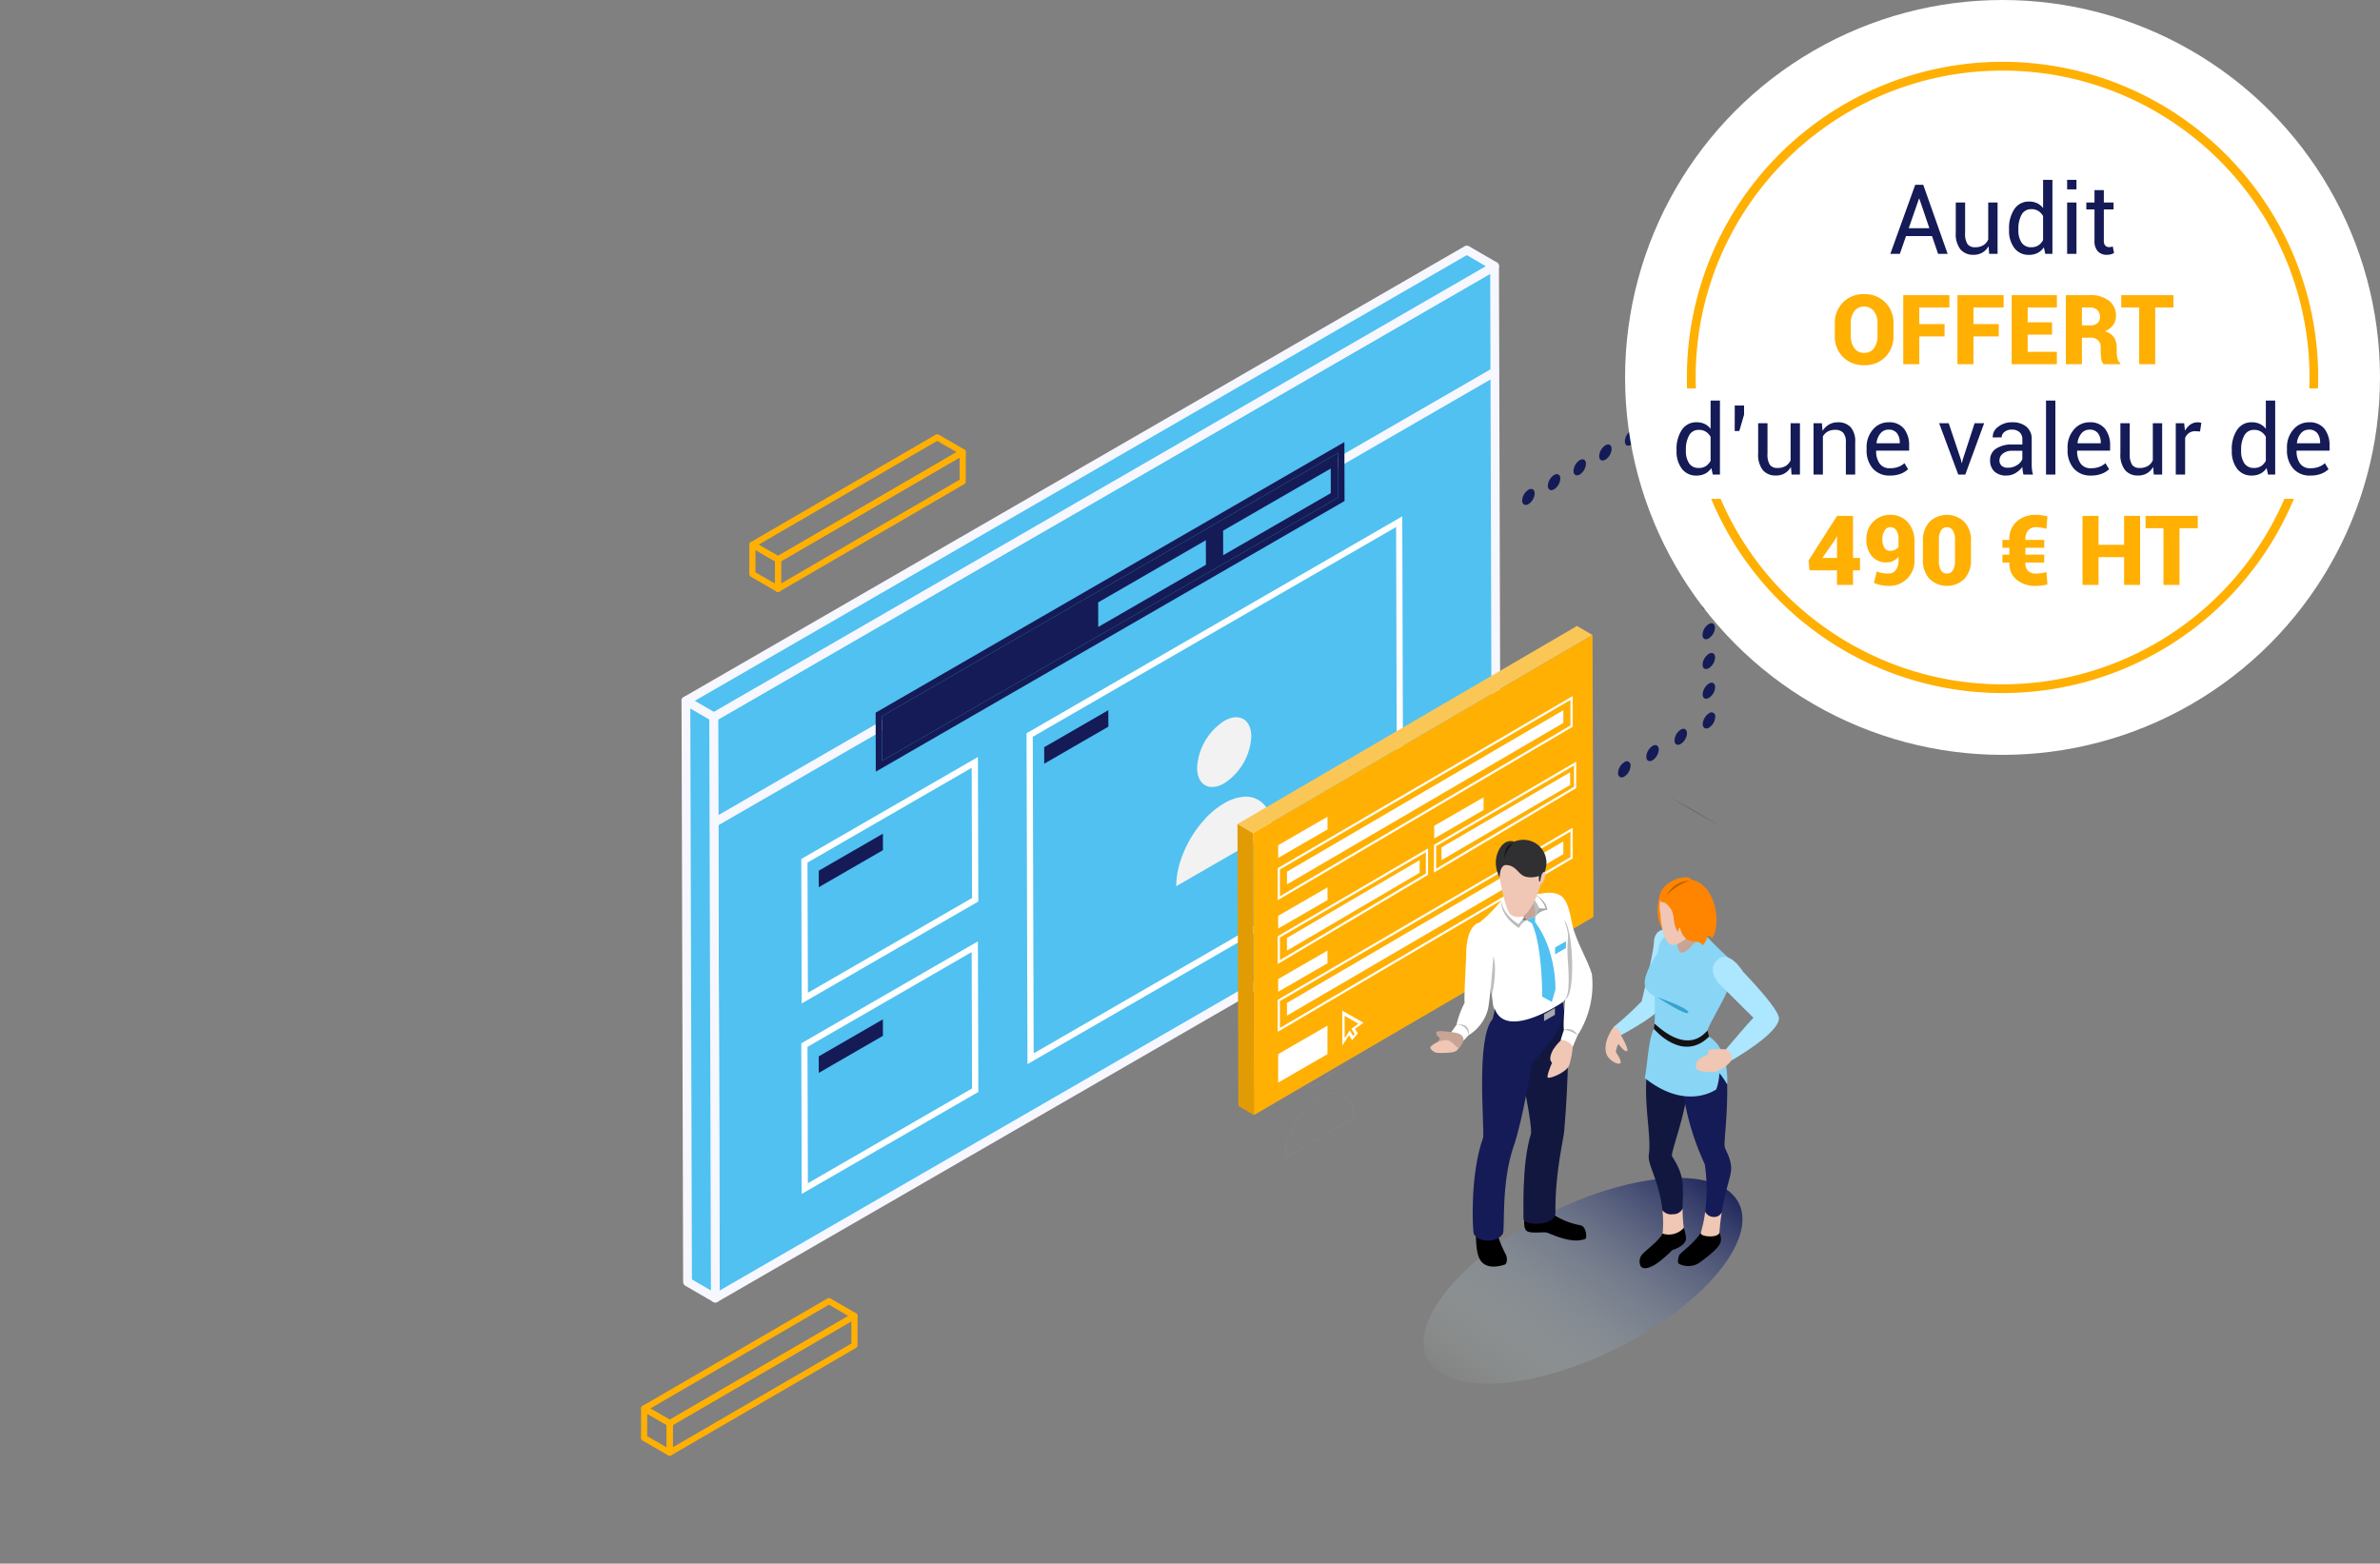 <svg xmlns="http://www.w3.org/2000/svg" xmlns:xlink="http://www.w3.org/1999/xlink" width="539.1" height="354.213" viewBox="0 0 539.1 354.213">
  <rect x="0" y="0" width="539.1" height="354.213" fill="#808080" stroke="none"/>
  <defs>
    <linearGradient id="linear-gradient" x1="0.034" y1="0.905" x2="0.959" y2="0.068" gradientUnits="objectBoundingBox">
      <stop offset="0" stop-color="#ddf2e7" stop-opacity="0"/>
      <stop offset="1" stop-color="#141b56"/>
    </linearGradient>
    <clipPath id="clip-path">
      <rect id="Rectangle_1117" data-name="Rectangle 1117" width="388.517" height="306.899" transform="translate(-74.082 -8.339)" fill="none"/>
    </clipPath>
    <clipPath id="clip-path-2">
      <rect id="Rectangle_1118" data-name="Rectangle 1118" width="388.517" height="273.899" fill="none"/>
    </clipPath>
    <clipPath id="clip-path-3">
      <rect id="Rectangle_1482" data-name="Rectangle 1482" width="6.773" height="10.743" fill="#fff"/>
    </clipPath>
    <clipPath id="clip-path-4">
      <rect id="Rectangle_1481" data-name="Rectangle 1481" width="4.827" height="10.743" fill="#fff"/>
    </clipPath>
    <clipPath id="clip-path-5">
      <rect id="Rectangle_1568" data-name="Rectangle 1568" width="78.957" height="97.07" fill="none"/>
    </clipPath>
    <clipPath id="clip-path-6">
      <rect id="Rectangle_1567" data-name="Rectangle 1567" width="78.957" height="97.07" transform="translate(0 0)" fill="none"/>
    </clipPath>
    <clipPath id="clip-path-7">
      <rect id="Rectangle_1566" data-name="Rectangle 1566" width="5.786" height="6.806" transform="translate(16.031 13.181)" fill="none"/>
    </clipPath>
  </defs>
  <g id="Groupe_3585" data-name="Groupe 3585" transform="translate(-673.9 -1395)">
    <g id="Groupe_3570" data-name="Groupe 3570" transform="translate(-2695.843 2.228)">
      <g id="Groupe_3485" data-name="Groupe 3485" transform="translate(-854 -195.003)">
        <path id="Tracé_5158" data-name="Tracé 5158" d="M163.035,175.31c4.209,8.456,23.419,7.442,42.911-2.26s31.888-24.42,27.674-32.873-23.419-7.442-42.911,2.26-31.888,24.418-27.674,32.873" transform="translate(4383.996 1720.171)" fill="url(#linear-gradient)"/>
        <g id="Groupe_3473" data-name="Groupe 3473" transform="translate(4297.825 1643.427)">
          <path id="Tracé_3024" data-name="Tracé 3024" d="M62.444,105.438l.373,131.631L239.7,134.946,239.323,3.315Z" transform="translate(25.132 1.334)" fill="#50c1f1"/>
          <g id="Groupe_2713" data-name="Groupe 2713">
            <g id="Groupe_2712" data-name="Groupe 2712" clip-path="url(#clip-path)">
              <path id="Tracé_3025" data-name="Tracé 3025" d="M63.1,238.352a1,1,0,0,1-.993-.992l-.373-131.631a.993.993,0,0,1,.5-.864L239.115,2.738a.995.995,0,0,1,1.491.858l.373,131.632a.993.993,0,0,1-.5.864L63.6,238.212a1.006,1.006,0,0,1-.5.14M63.725,106.3l.366,129.341,174.9-100.977L238.623,5.323Z" transform="translate(24.846 1.048)" fill="#f7f7ff"/>
              <path id="Tracé_3026" data-name="Tracé 3026" d="M64.25,106.488l-6.291-3.656L234.843.709l6.29,3.656Z" transform="translate(23.326 0.285)" fill="#50c1f1"/>
              <path id="Tracé_3027" data-name="Tracé 3027" d="M64.535,107.768a.988.988,0,0,1-.5-.14l-6.291-3.656a.993.993,0,0,1,0-1.721L234.634.133a1,1,0,0,1,1,0l6.287,3.653a.992.992,0,0,1,.363,1.356.981.981,0,0,1-.363.363L65.033,107.635a1.006,1.006,0,0,1-.5.14m-4.307-4.648,4.308,2.5L239.434,4.655l-4.31-2.512Z" transform="translate(23.04 0)" fill="#f7f7ff"/>
              <path id="Tracé_3028" data-name="Tracé 3028" d="M64.623,208.814l-6.291-3.656L57.958,73.525l6.291,3.656Z" transform="translate(23.326 29.591)" fill="#50c1f1"/>
              <path id="Tracé_3029" data-name="Tracé 3029" d="M64.907,210.094a1,1,0,0,1-.5-.14l-6.29-3.646a.991.991,0,0,1-.5-.857L57.25,73.814a.993.993,0,0,1,1.492-.863l6.291,3.656a.991.991,0,0,1,.5.857L65.9,209.1a.993.993,0,0,1-.989,1h-.006m-5.3-5.223,4.3,2.5L63.54,78.04l-4.3-2.5Z" transform="translate(23.041 29.306)" fill="#f7f7ff"/>
              <path id="Tracé_3030" data-name="Tracé 3030" d="M112.975,92.858,198.083,43.72l.215,74.946L113.187,167.81Zm83.912,25-.2-71.715-82.3,47.515.2,71.715,82.3-47.515" transform="translate(45.468 17.596)" fill="#fff"/>
              <path id="Tracé_3031" data-name="Tracé 3031" d="M76.594,105.693l40.008-23.1.093,32.729-40.008,23.1Zm38.681,8.835-.084-29.488L78,106.507,78.089,136l37.186-21.47" transform="translate(30.826 33.241)" fill="#fff"/>
              <path id="Tracé_3032" data-name="Tracé 3032" d="M76.593,135.468l40.008-23.1.1,34.118-40.008,23.1Zm38.685,10.223-.087-30.888L78,136.273l.088,30.888,37.186-21.47" transform="translate(30.826 45.225)" fill="#fff"/>
              <rect id="Rectangle_1116" data-name="Rectangle 1116" width="204.446" height="1.989" transform="translate(87.06 129.909) rotate(-30.001)" fill="#f7f7ff"/>
              <path id="Tracé_3033" data-name="Tracé 3033" d="M88.6,93.025l106.179-61.3.039,13.356-106.175,61.3ZM193.407,44.274l-.028-10.115L90.018,93.834l.029,10.115,103.36-59.675" transform="translate(35.658 12.767)" fill="#141b56"/>
              <path id="Tracé_3034" data-name="Tracé 3034" d="M192.972,33.461,193,43.574,89.639,103.249l-.028-10.113Z" transform="translate(36.065 13.467)" fill="#141b56"/>
              <path id="Tracé_3035" data-name="Tracé 3035" d="M169.1,36l.015,5.566L144.735,55.635l-.015-5.566Z" transform="translate(58.244 14.489)" fill="#50c1f1"/>
              <path id="Tracé_3036" data-name="Tracé 3036" d="M148.935,47.577l.015,5.566L124.559,67.226l-.015-5.566Z" transform="translate(50.124 19.148)" fill="#50c1f1"/>
              <path id="Tracé_3055" data-name="Tracé 3055" d="M164.554,148.261a1.4,1.4,0,0,1-.081.121.588.588,0,0,0,.081-.121" transform="translate(66.194 59.669)" fill="#fff"/>
              <path id="Tracé_3068" data-name="Tracé 3068" d="M24.273,104.365a.7.7,0,0,1-.348-.093l-5.795-3.346a.7.7,0,0,1-.348-.6l.02-6.66a.694.694,0,0,1,1.043-.6l5.794,3.346a.7.7,0,0,1,.349.6l-.02,6.659a.694.694,0,0,1-.7.694m-5.1-4.443,4.407,2.544.013-5.056-4.405-2.543Z" transform="translate(77.863 -25.927)" fill="#ffb003"/>
              <path id="Tracé_6611" data-name="Tracé 6611" d="M24.273,104.365a.7.7,0,0,1-.348-.093l-5.795-3.346a.7.7,0,0,1-.348-.6l.02-6.66a.694.694,0,0,1,1.043-.6l5.794,3.346a.7.7,0,0,1,.349.6l-.02,6.659a.694.694,0,0,1-.7.694m-5.1-4.443,4.407,2.544.013-5.056-4.405-2.543Z" transform="translate(53.34 169.752)" fill="#ffb003"/>
              <path id="Tracé_3069" data-name="Tracé 3069" d="M22.61,110.381a.676.676,0,0,1-.346-.093.692.692,0,0,1-.349-.6l.018-6.66a.693.693,0,0,1,.346-.6L64.12,78.11a.694.694,0,0,1,1.045.6l-.02,6.659a.692.692,0,0,1-.345.6L22.96,110.287a.692.692,0,0,1-.351.094m.714-6.953-.014,5.047L63.756,84.97l.013-5.047Z" transform="translate(79.526 -31.945)" fill="#ffb003"/>
              <path id="Tracé_6612" data-name="Tracé 6612" d="M22.61,110.381a.676.676,0,0,1-.346-.093.692.692,0,0,1-.349-.6l.018-6.66a.693.693,0,0,1,.346-.6L64.12,78.11a.694.694,0,0,1,1.045.6l-.02,6.659a.692.692,0,0,1-.345.6L22.96,110.287a.692.692,0,0,1-.351.094m.714-6.953-.014,5.047L63.756,84.97l.013-5.047Z" transform="translate(55.003 163.734)" fill="#ffb003"/>
              <path id="Tracé_3070" data-name="Tracé 3070" d="M24.286,104.682a.7.7,0,0,1-.348-.093l-5.795-3.346a.695.695,0,0,1,0-1.2L59.982,75.724a.7.7,0,0,1,.7,0l5.795,3.346a.7.7,0,0,1,0,1.2L24.635,104.588a.691.691,0,0,1-.349.094m-4.407-4.043,4.405,2.544L64.738,79.673l-4.405-2.544Z" transform="translate(77.868 -32.905)" fill="#ffb003"/>
              <path id="Tracé_6610" data-name="Tracé 6610" d="M24.286,104.682a.7.7,0,0,1-.348-.093l-5.795-3.346a.695.695,0,0,1,0-1.2L59.982,75.724a.7.7,0,0,1,.7,0l5.795,3.346a.7.7,0,0,1,0,1.2L24.635,104.588a.691.691,0,0,1-.349.094m-4.407-4.043,4.405,2.544L64.738,79.673l-4.405-2.544Z" transform="translate(53.345 162.775)" fill="#ffb003"/>
              <path id="Tracé_3071" data-name="Tracé 3071" d="M247.253,21.9a1.006,1.006,0,0,1,1-.1.992.992,0,0,1,.424.91,2.839,2.839,0,0,1-.418,1.384,2.875,2.875,0,0,1-.992,1.048,1.016,1.016,0,0,1-1,.1.976.976,0,0,1-.415-.9,2.84,2.84,0,0,1,.408-1.39,2.915,2.915,0,0,1,.993-1.048" transform="translate(24.864 33.399)" fill="#141b56"/>
              <path id="Tracé_3072" data-name="Tracé 3072" d="M272.13,7.542c.778-.45,1.408-.081,1.411.815a3.08,3.08,0,0,1-1.4,2.426c-.78.45-1.418.1-1.419-.8a3.117,3.117,0,0,1,1.409-2.443" transform="translate(34.873 27.619)" fill="#141b56"/>
              <path id="Tracé_3073" data-name="Tracé 3073" d="M267.978,9.938c.778-.45,1.416-.086,1.419.809a3.1,3.1,0,0,1-1.409,2.432c-.78.45-1.408.091-1.411-.8a3.1,3.1,0,0,1,1.4-2.437" transform="translate(33.205 28.583)" fill="#141b56"/>
              <path id="Tracé_3074" data-name="Tracé 3074" d="M263.834,12.33c.778-.45,1.416-.086,1.419.809a3.1,3.1,0,0,1-1.409,2.432c-.78.45-1.408.091-1.411-.8a3.1,3.1,0,0,1,1.4-2.437" transform="translate(31.537 29.546)" fill="#141b56"/>
              <path id="Tracé_3075" data-name="Tracé 3075" d="M259.693,14.722c.78-.45,1.408-.081,1.411.815a3.083,3.083,0,0,1-1.4,2.426c-.78.45-1.418.1-1.419-.8a3.117,3.117,0,0,1,1.409-2.443" transform="translate(29.867 30.509)" fill="#141b56"/>
              <path id="Tracé_3076" data-name="Tracé 3076" d="M255.549,17.115c.778-.45,1.408-.081,1.411.815a3.08,3.08,0,0,1-1.4,2.426c-.78.45-1.418.1-1.419-.8a3.117,3.117,0,0,1,1.409-2.443" transform="translate(28.199 31.472)" fill="#141b56"/>
              <path id="Tracé_3077" data-name="Tracé 3077" d="M251.4,19.511c.778-.45,1.417-.086,1.419.809a3.1,3.1,0,0,1-1.409,2.432c-.78.45-1.408.091-1.411-.8a3.1,3.1,0,0,1,1.4-2.437" transform="translate(26.532 32.436)" fill="#141b56"/>
              <path id="Tracé_3078" data-name="Tracé 3078" d="M276.274,5.149a1.019,1.019,0,0,1,1-.1,1.024,1.024,0,0,1,.415.916,2.881,2.881,0,0,1-.41,1.379,2.912,2.912,0,0,1-.992,1.048,1.033,1.033,0,0,1-1.006.105,1,1,0,0,1-.414-.9,2.924,2.924,0,0,1,.408-1.391,2.959,2.959,0,0,1,1-1.052" transform="translate(36.54 26.657)" fill="#141b56"/>
              <path id="Tracé_3079" data-name="Tracé 3079" d="M276.3,14.76c.778-.45,1.408-.081,1.411.815a3.083,3.083,0,0,1-1.4,2.426c-.78.45-1.418.1-1.419-.8A3.113,3.113,0,0,1,276.3,14.76" transform="translate(36.551 30.524)" fill="#141b56"/>
              <path id="Tracé_3080" data-name="Tracé 3080" d="M276.314,19.566c.778-.45,1.408-.081,1.411.815a3.08,3.08,0,0,1-1.4,2.426c-.78.45-1.418.1-1.419-.8a3.117,3.117,0,0,1,1.409-2.443" transform="translate(36.556 32.459)" fill="#141b56"/>
              <path id="Tracé_3081" data-name="Tracé 3081" d="M276.328,24.371c.778-.45,1.408-.081,1.411.815a3.08,3.08,0,0,1-1.4,2.426c-.78.45-1.418.1-1.419-.8a3.116,3.116,0,0,1,1.409-2.443" transform="translate(36.562 34.392)" fill="#141b56"/>
              <path id="Tracé_3082" data-name="Tracé 3082" d="M276.342,29.176c.778-.45,1.408-.081,1.411.815a3.08,3.08,0,0,1-1.4,2.426c-.78.45-1.418.1-1.419-.8a3.117,3.117,0,0,1,1.409-2.443" transform="translate(36.568 36.326)" fill="#141b56"/>
              <path id="Tracé_3083" data-name="Tracé 3083" d="M276.355,33.982c.778-.45,1.408-.081,1.411.813a3.08,3.08,0,0,1-1.4,2.428c-.78.45-1.418.1-1.419-.8a3.116,3.116,0,0,1,1.409-2.442" transform="translate(36.573 38.26)" fill="#141b56"/>
              <path id="Tracé_3084" data-name="Tracé 3084" d="M276.369,38.787c.778-.45,1.408-.081,1.411.813a3.08,3.08,0,0,1-1.4,2.428c-.78.45-1.418.1-1.419-.8a3.116,3.116,0,0,1,1.409-2.442" transform="translate(36.579 40.194)" fill="#141b56"/>
              <path id="Tracé_3085" data-name="Tracé 3085" d="M276.382,43.592c.778-.45,1.408-.081,1.411.813a3.078,3.078,0,0,1-1.4,2.428c-.78.45-1.418.1-1.419-.8a3.121,3.121,0,0,1,1.409-2.443" transform="translate(36.584 42.128)" fill="#141b56"/>
              <path id="Tracé_3086" data-name="Tracé 3086" d="M276.4,48.4c.778-.45,1.408-.081,1.411.813a3.08,3.08,0,0,1-1.4,2.428c-.78.45-1.418.1-1.419-.8A3.116,3.116,0,0,1,276.4,48.4" transform="translate(36.589 44.062)" fill="#141b56"/>
              <path id="Tracé_3087" data-name="Tracé 3087" d="M276.41,53.2c.778-.45,1.408-.081,1.411.813a3.08,3.08,0,0,1-1.4,2.428c-.78.45-1.418.1-1.419-.8A3.116,3.116,0,0,1,276.41,53.2" transform="translate(36.595 45.996)" fill="#141b56"/>
              <path id="Tracé_3088" data-name="Tracé 3088" d="M276.3,13.2c-.778.45-1.417.1-1.419-.8a3.117,3.117,0,0,1,1.409-2.443c.78-.45,1.408-.081,1.411.813a3.08,3.08,0,0,1-1.4,2.428" transform="translate(36.546 28.59)" fill="#141b56"/>
              <path id="Tracé_3089" data-name="Tracé 3089" d="M276.423,58.009a.859.859,0,0,1,1.411.813,2.882,2.882,0,0,1-.41,1.38,2.912,2.912,0,0,1-.992,1.048,1.034,1.034,0,0,1-1,.105,1,1,0,0,1-.415-.9,2.919,2.919,0,0,1,.408-1.39,2.959,2.959,0,0,1,1-1.052" transform="translate(36.6 47.931)" fill="#141b56"/>
              <path id="Tracé_3090" data-name="Tracé 3090" d="M271.856,60.644c.778-.45,1.416-.087,1.419.809a3.1,3.1,0,0,1-1.409,2.432c-.78.45-1.408.091-1.411-.8a3.1,3.1,0,0,1,1.4-2.437" transform="translate(34.765 48.991)" fill="#141b56"/>
              <path id="Tracé_3091" data-name="Tracé 3091" d="M267.3,63.276c.778-.45,1.417-.087,1.419.809a3.1,3.1,0,0,1-1.409,2.432c-.78.45-1.408.091-1.411-.8a3.1,3.1,0,0,1,1.4-2.437" transform="translate(32.931 50.05)" fill="#141b56"/>
              <path id="Tracé_3092" data-name="Tracé 3092" d="M262.741,65.908a.859.859,0,0,1,1.411.813,2.882,2.882,0,0,1-.409,1.38,2.912,2.912,0,0,1-.992,1.048,1.034,1.034,0,0,1-1,.105,1,1,0,0,1-.415-.9,2.919,2.919,0,0,1,.408-1.39,2.959,2.959,0,0,1,1-1.052" transform="translate(31.094 51.11)" fill="#141b56"/>
            </g>
          </g>
          <g id="Groupe_2717" data-name="Groupe 2717">
            <g id="Groupe_2716" data-name="Groupe 2716" clip-path="url(#clip-path-2)">
              <path id="Tracé_3106" data-name="Tracé 3106" d="M226.992,110.564l-6.059-3.52.083.046,6.059,3.522-.083-.048" transform="translate(88.917 43.081)" fill="#141b56"/>
              <path id="Tracé_3111" data-name="Tracé 3111" d="M222.636,92.407l-6.059-3.52,6.13,3.492,6.059,3.522Z" transform="translate(87.164 35.773)" fill="#141b56"/>
              <path id="Tracé_3113" data-name="Tracé 3113" d="M93.944,94.98l-14.532,8.391.01,3.733,14.534-8.39Z" transform="translate(31.96 38.226)" fill="#141b56"/>
              <path id="Tracé_3114" data-name="Tracé 3114" d="M130.357,75.028l-14.532,8.391.01,3.733,14.534-8.39Z" transform="translate(46.615 30.196)" fill="#141b56"/>
              <path id="Tracé_3115" data-name="Tracé 3115" d="M79.411,133.359l14.532-8.391.011,3.736-14.534,8.39Z" transform="translate(31.96 50.295)" fill="#141b56"/>
              <path id="Tracé_3123" data-name="Tracé 3123" d="M164.73,127.9a3.114,3.114,0,0,1,1.315,2.865,9.771,9.771,0,0,1-4.44,7.687,3.148,3.148,0,0,1-3.15.32,3.1,3.1,0,0,1-1.316-2.865,9.782,9.782,0,0,1,4.436-7.685,3.157,3.157,0,0,1,3.154-.321m.014,7.234a8.942,8.942,0,0,0,1.292-4.363,3.1,3.1,0,0,0-1.313-2.86,3.142,3.142,0,0,0-3.147.318,9.762,9.762,0,0,0-4.43,7.674,3.1,3.1,0,0,0,1.313,2.86,3.149,3.149,0,0,0,3.147-.318,9.016,9.016,0,0,0,3.139-3.311" transform="translate(63.243 51.356)" fill="#f2f2f2"/>
              <path id="Tracé_3124" data-name="Tracé 3124" d="M169.848,139.321a7.475,7.475,0,0,1,.628,3.171L154.7,151.6a13.335,13.335,0,0,1,.607-3.889,18.749,18.749,0,0,1,4.185-7.247,13.517,13.517,0,0,1,3.067-2.487,7.59,7.59,0,0,1,3.076-1.062,4.232,4.232,0,0,1,2.512.494,4.177,4.177,0,0,1,1.7,1.907m-15.141,12.272,15.762-9.1a7.481,7.481,0,0,0-.627-3.164,4.021,4.021,0,0,0-4.209-2.4,7.586,7.586,0,0,0-3.073,1.059,13.552,13.552,0,0,0-3.064,2.484,18.8,18.8,0,0,0-4.182,7.242,13.447,13.447,0,0,0-.607,3.878" transform="translate(62.261 55.096)" fill="#f2f2f2"/>
            </g>
          </g>
          <path id="Tracé_6534" data-name="Tracé 6534" fill="#707070"/>
          <path id="Tracé_6608" data-name="Tracé 6608" d="M104.784,75.706c1.641-.947,3.184-1.1,4.347-.44s1.808,2.065,1.814,3.951a13.489,13.489,0,0,1-6.12,10.6c-1.637.945-3.184,1.1-4.347.44s-1.808-2.065-1.813-3.95a13.489,13.489,0,0,1,6.12-10.6" transform="translate(98.411 31.967)" fill="#f2f2f2"/>
          <path id="Tracé_6609" data-name="Tracé 6609" d="M105.132,93.039a10.469,10.469,0,0,1,4.243-1.463,5.552,5.552,0,0,1,5.814,3.313,10.321,10.321,0,0,1,.866,4.37L94.283,111.829a18.51,18.51,0,0,1,.84-5.355,25.893,25.893,0,0,1,5.775-10,18.728,18.728,0,0,1,4.233-3.432" transform="translate(98.065 33.282)" fill="#f2f2f2"/>
          <g id="Groupe_3574" data-name="Groupe 3574" transform="translate(91.259 34.42)">
            <path id="Tracé_4891" data-name="Tracé 4891" d="M109.827,94.727l76.9-44.875.209,63.871-76.9,44.875Z" transform="translate(8.657 3.93)" fill="#ffb003"/>
            <path id="Tracé_4892" data-name="Tracé 4892" d="M110.084,94.877l-3.525-2.048,76.9-44.875L186.979,50Z" transform="translate(8.399 3.78)" fill="#fac757"/>
            <path id="Tracé_4893" data-name="Tracé 4893" d="M110.293,155.469l-3.525-2.048L106.56,89.55l3.523,2.049Z" transform="translate(8.399 7.059)" fill="#e29c03"/>
            <path id="Tracé_6590" data-name="Tracé 6590" d="M124.074,113.565v-7.25l66.811-38.982v6.947Zm.5-6.963v6.089l65.811-38.7V68.2Z" transform="translate(0 0.282)" fill="#fff"/>
            <path id="Tracé_6600" data-name="Tracé 6600" d="M124.074,113.565v-7.25l66.811-38.982v6.947Zm.5-6.963v6.089l65.811-38.7V68.2Z" transform="translate(0 30.108)" fill="#fff"/>
            <path id="Tracé_6592" data-name="Tracé 6592" d="M124.074,112.6v-6.285l34.06-19.906V92.39Zm.5-6v5.12l33.06-19.617V87.281Z" transform="translate(0 15.707)" fill="#fff"/>
            <path id="Tracé_6596" data-name="Tracé 6596" d="M125.908,111.542v-6.286l32.226-18.847V92.39Zm.5-6v5.12l31.226-18.558V87.281Z" transform="translate(33.56 -3.94)" fill="#fff"/>
            <g id="Groupe_3467" data-name="Groupe 3467" transform="translate(137.718 136.098)" clip-path="url(#clip-path-3)">
              <g id="Groupe_3466" data-name="Groupe 3466" transform="translate(0.973 0)" style="isolation: isolate">
                <g id="Groupe_3465" data-name="Groupe 3465" transform="translate(0 0)">
                  <g id="Groupe_3464" data-name="Groupe 3464" clip-path="url(#clip-path-4)">
                    <path id="Tracé_5109" data-name="Tracé 5109" d="M6.222,17.386l3.123,1.771-1.211.864-.378.276.736,1.211-.353.417-.584-1-.161-.256L6.237,22.462ZM5.679,16.2,5.7,24.107l1.528-2.353.55.931L7.9,22.9h0l1.31-1.531-.118-.213-.5-.835,1.91-1.373L6.143,16.454Z" transform="translate(-5.679 -13.424)" fill="#fff"/>
                  </g>
                </g>
              </g>
            </g>
            <path id="Tracé_6589" data-name="Tracé 6589" d="M88.826,75.029,77.647,81.483l.008,2.872L88.834,77.9Z" transform="translate(46.527 19.914)" fill="#fff"/>
            <path id="Tracé_6598" data-name="Tracé 6598" d="M88.826,75.029,77.647,81.483l.008,2.872L88.834,77.9Z" transform="translate(46.527 50.24)" fill="#fff"/>
            <path id="Tracé_6601" data-name="Tracé 6601" d="M88.826,75.029,77.647,81.483v6.454l11.18-6.454Z" transform="translate(46.527 67.24)" fill="#fff"/>
            <path id="Tracé_6593" data-name="Tracé 6593" d="M88.826,75.029,77.647,81.483l.008,2.872L88.834,77.9Z" transform="translate(46.527 35.914)" fill="#fff"/>
            <path id="Tracé_6595" data-name="Tracé 6595" d="M88.826,75.029,77.647,81.483l.008,2.872L88.834,77.9Z" transform="translate(81.881 15.514)" fill="#fff"/>
            <path id="Tracé_6591" data-name="Tracé 6591" d="M140.244,44.9l-62.6,36.581.008,2.872,62.6-36.58Z" transform="translate(48.527 25.914)" fill="#fff"/>
            <path id="Tracé_6599" data-name="Tracé 6599" d="M140.244,44.9l-62.6,36.581.008,2.872,62.6-36.58Z" transform="translate(48.527 55.641)" fill="#fff"/>
            <path id="Tracé_6594" data-name="Tracé 6594" d="M107.7,63.857,77.647,81.483l.008,2.872L107.7,66.729Z" transform="translate(48.527 40.914)" fill="#fff"/>
            <path id="Tracé_6597" data-name="Tracé 6597" d="M106.783,64.463,77.647,81.483l.008,2.872,29.137-17.019Z" transform="translate(83.527 20.416)" fill="#fff"/>
          </g>
        </g>
        <g id="Groupe_3581" data-name="Groupe 3581" transform="translate(4547.743 1778.003)">
          <g id="Groupe_3580" data-name="Groupe 3580" clip-path="url(#clip-path-5)">
            <g id="Groupe_3579" data-name="Groupe 3579">
              <g id="Groupe_3578" data-name="Groupe 3578" clip-path="url(#clip-path-6)">
                <path id="Tracé_6613" data-name="Tracé 6613" d="M4.732,43.593s-3.122-.536-3.344,0c-.224.551.462,1.2.7,1.3s-.6,1.125-.6,1.125l.591,1.215,3.835.538a4.929,4.929,0,0,0,1.543-2.191,6.766,6.766,0,0,1,.7-1.256l-.837-1.233H5.5Z" fill="#c7a496"/>
                <path id="Tracé_6614" data-name="Tracé 6614" d="M22.208,13.471h3.33l-.839,5.6-3.971.209-2.991-1.54L18.952,14.6Z" fill="#c7a496"/>
                <path id="Tracé_6615" data-name="Tracé 6615" d="M15.278,89.68a27.2,27.2,0,0,0,1.8,4.271c.368.667.391,2.088-.277,2.307-1.284.415-4.336,1.156-5.64-1.282-.943-1.759-.825-5.6-.825-5.6Z"/>
                <path id="Tracé_6616" data-name="Tracé 6616" d="M28.22,85.136a16.948,16.948,0,0,0,5.721,2.188c1.426.247,1.547,2.886,1.169,3.092-3.26,1.3-7.93-1.274-8.852-1.444s-3.844.353-4.559-.466-.384-2.894-.384-2.894Z"/>
                <path id="Tracé_6617" data-name="Tracé 6617" d="M21.5,57.3s1.467,7.245,1.3,9.24c-2.2,7.062-1.635,18.228-1.717,19.278-.138,1.712,7.283,1.794,7.245-1.3-.114-9.059,1.8-16.363,2-18.662s1.807-22.1,0-26.917C29.861,38,19.5,46.16,19.5,46.16l-.547,9.881Z" fill="#121740"/>
                <path id="Tracé_6618" data-name="Tracé 6618" d="M14.1,40.622C10.308,44.862,12.262,64.7,11.953,67.5c-3.02,8.231-2.4,20.926-2.129,21.745.963,2.129,5.422,2.072,6.59,0,.527-.922-.477-11.39,2.473-19.891,2.044-5.906,4.125-18.8,4.125-18.8,7.237-7.466,7.307-11.614,7.307-11.614s-15.382.536-16.22,1.684" fill="#141b56"/>
                <path id="Tracé_6619" data-name="Tracé 6619" d="M14.633,38.406,14.1,40.623s2.278,7.592,16.219-1.684c-.1-.636-.322-2.2-.322-2.2Z" fill="#141b56"/>
                <path id="Tracé_6620" data-name="Tracé 6620" d="M30.692,29.57l.43.978,2.338,1.388s3.027-.7,3.125-1.436c-.754-3-3.844-7.835-4.565-11.8-.252-1.369-.682-3.99-1.835-5.437-1.39-1.745-4.4-1.182-4.4-1.182l-.667,3.808,3.545,11.982Z" fill="#fff"/>
                <path id="Tracé_6621" data-name="Tracé 6621" d="M23.772,17.379l-1.954.831c-1.555-.143-2.8-1.135-4.081-2.628a5.941,5.941,0,0,1-.969-2.78,31.43,31.43,0,0,1-5.678,5.983c-.4.7,1.279,8.913,2.565,14.868.484,2.219.4,4.559.979,4.752,2.6,6.864,14.825-1.176,15.363-1.663,2.214-1.864.847-6.194,1.118-15.187.136-4.284-5.335-9.474-5.335-9.474a13.571,13.571,0,0,1-3.092.219,7.721,7.721,0,0,1,1.084,5.079" fill="#fff"/>
                <path id="Tracé_6622" data-name="Tracé 6622" d="M30.71,24.537l-2.469,1.426v-1.55l2.469-1.421Z" fill="#50c1f1"/>
                <path id="Tracé_6623" data-name="Tracé 6623" d="M21.3,17.506l.519.7a3.2,3.2,0,0,1-1.414-.262c-.066-.083.246-.443.246-.443Z" fill="#a7a9ac"/>
                <path id="Tracé_6624" data-name="Tracé 6624" d="M23.772,17.379a4.064,4.064,0,0,1,2.714-1.509c-.327-2.469-3.109-3.57-3.109-3.57-.207.048-.131-.155-.365.306a6.666,6.666,0,0,1,.76,4.773" fill="#a7a9ac"/>
                <path id="Tracé_6625" data-name="Tracé 6625" d="M24.647,15.533l-.875,1.846s.19-2.33-.653-3.125c-.264-.1-.223-1.352-.223-1.352l1.012.041.43.162Z" fill="#bcbec0"/>
                <path id="Tracé_6626" data-name="Tracé 6626" d="M24.647,15.533l1.468.054A5.474,5.474,0,0,0,22.653,12c-.2.038-.329-.158-.561.3a6.486,6.486,0,0,1,2.555,3.233" fill="#fff"/>
                <g id="Groupe_3577" data-name="Groupe 3577" opacity="0.3">
                  <g id="Groupe_3576" data-name="Groupe 3576">
                    <g id="Groupe_3575" data-name="Groupe 3575" clip-path="url(#clip-path-7)">
                      <path id="Tracé_6627" data-name="Tracé 6627" d="M21.818,18.211a3.441,3.441,0,0,0-1.733,1.777s-4.13-2.351-4.052-6.21c.691-.719.541-.587,1.058-.587A5.556,5.556,0,0,0,21.3,17.506Z" fill="#121214"/>
                    </g>
                  </g>
                </g>
                <path id="Tracé_6628" data-name="Tracé 6628" d="M21.3,17.506l-1.317,1.622S16.311,17.143,16,13.472a1.669,1.669,0,0,1,1.269-.652A7.072,7.072,0,0,0,21.3,17.506" fill="#fff"/>
                <path id="Tracé_6629" data-name="Tracé 6629" d="M14.287,26.334c.959,3.674-.359,8.926-.359,8.926l-.273-1.607-1.361-5.262s1.751-2.157,1.993-2.057" fill="#bcbec0"/>
                <path id="Tracé_6630" data-name="Tracé 6630" d="M15.692,8.556S17.009,16.375,18.241,17a3.007,3.007,0,0,0,2.851.25c2.215-1.336,3.965-7.23,3.965-7.23.386.186,1.388-2.391.821-2.747-.232-.321-1.848-2.533-1.848-2.533l-5.457-.507-3.16.507V7.009Z" fill="#f0c6b4"/>
                <path id="Tracé_6631" data-name="Tracé 6631" d="M17.184,5.727a1.728,1.728,0,0,1,.212.018c2.177.234,2.521,2.2,4.215,2.634a5.253,5.253,0,0,0,2.934-.157c.113.345-.079,1.23.2,1.261s.2-2.162,1.128-2.211A5.216,5.216,0,0,0,19.034.426c-2.749-.8-4.055,2.52-4.189,4.194a7.109,7.109,0,0,0,.847,3.936s-.026-2.878,1.492-2.829" fill="#303033"/>
                <path id="Tracé_6632" data-name="Tracé 6632" d="M18.7.892c-1.425.96-1.933,3.339-1.933,3.339S16.619,1.118,18.7.892" fill="#121214"/>
                <path id="Tracé_6633" data-name="Tracé 6633" d="M4.732,43.593l1.182-1.674,1.06-.4,2.054,1.426-.4,1.362L7.457,45.575S8.1,43.8,4.732,43.593" fill="#fff"/>
                <path id="Tracé_6634" data-name="Tracé 6634" d="M12.158,18.715c-4.387-.481-4.045,7.69-4.045,7.69S7.56,36.356,7.771,36.9a21.291,21.291,0,0,0-1.857,5.023A3.529,3.529,0,0,1,8.63,44.306a9.937,9.937,0,0,0,4.316-5.558c.533-1.519,1.341-12.415,1.341-12.415s2.263-7.136-2.129-7.618" fill="#fff"/>
                <path id="Tracé_6635" data-name="Tracé 6635" d="M5.913,41.92c2.522-.458,3.042,1.236,2.716,2.387A2.508,2.508,0,0,0,5.913,41.92" fill="#bcbec0"/>
                <path id="Tracé_6636" data-name="Tracé 6636" d="M29.582,45.413a12.313,12.313,0,0,0-1.493,1.733,5.033,5.033,0,0,0-.924,2.214,1.492,1.492,0,0,0,.383,1.174s-1.259,2.94-.971,3.326,4.23-1.079,4.869-2.8a17.262,17.262,0,0,0,.785-4.109l.186-1.537-1.828-.61Z" fill="#f0c6b4"/>
                <path id="Tracé_6637" data-name="Tracé 6637" d="M29.582,45.413c-.237.239.667-2.327.667-2.327l.574-.417,2.294.576.224,1.074-1.11,2.631a2.765,2.765,0,0,0-2.649-1.537" fill="#fff"/>
                <path id="Tracé_6638" data-name="Tracé 6638" d="M31.122,30.548S29.9,41.019,30.249,43.086a11.8,11.8,0,0,1,3.092,1.233A21.244,21.244,0,0,0,36.585,30.5c-1.066-1.076-5.463.049-5.463.049" fill="#fff"/>
                <path id="Tracé_6639" data-name="Tracé 6639" d="M30.545,36.125c2.374-.695,1.864-15.854-.216-17.891a18.3,18.3,0,0,1,.775,2.714c.25,1.738-.26,2.33.038,6.547.286,4.068.322,7.417-.6,8.63" fill="#bcbec0"/>
                <path id="Tracé_6640" data-name="Tracé 6640" d="M30.249,43.086a2.349,2.349,0,0,1,3.092,1.233,5.788,5.788,0,0,0-3.092-1.233" fill="#bcbec0"/>
                <path id="Tracé_6641" data-name="Tracé 6641" d="M23.012,18.919c2.425,5.466,2.322,16.632,2.322,16.632l2.176,1.191.818-2.8s.294-8.815-4.634-15.316c.018-.311-.682-.381-.682-.381s.29-.113,0,.672" fill="#50c1f1"/>
                <path id="Tracé_6642" data-name="Tracé 6642" d="M21.818,18.211l1.195.708.682-.291.077-1.248Z" fill="#50c1f1"/>
                <path id="Tracé_6643" data-name="Tracé 6643" d="M28.21,39.657l-2.459,1.424V39.539l2.459-1.424Z" fill="#a7a9ac"/>
                <path id="Tracé_6644" data-name="Tracé 6644" d="M1.409,48.253c-.53-.049-1.728-.906-1.33-1.408a5.413,5.413,0,0,1,3.614-1.457c1.3.188,1.79,1.4,2.636,1.768-.189.211-.131.845-1.6,1.028a18.178,18.178,0,0,1-3.322.069" fill="#f0c6b4"/>
                <path id="Tracé_6645" data-name="Tracé 6645" d="M43.168,44.276s1.745,3.043,1.444,3.506c-.43.639-2.016-1.493-2.016-1.493-.249.083-.612,1.779-.612,1.779s1.442,1.923,1.053,2.528c-.387.582-3-.625-3.316-2.631-.441-2.78,1.825-5.581,1.825-5.581h2.08l.392.61Z" fill="#f0c6b4"/>
                <path id="Tracé_6646" data-name="Tracé 6646" d="M53.471,20.307s-2.742-.314-2.842,3.015c-.067,2-2.137,10.645-2.783,13.289a74.644,74.644,0,0,1-6.3,5.773c1.774.643,1.622,1.892,1.622,1.892s6.349-3.365,8.282-5.448c.327-.641,3.478-6.542,3.478-6.542Z" fill="#ace6ff"/>
                <path id="Tracé_6647" data-name="Tracé 6647" d="M55.16,21.6l-.231,4.109,1.565,1.957,3.632-1.128,2.336-1.91-1.7-4.73-2.35-.927Z" fill="#c7a496"/>
                <path id="Tracé_6648" data-name="Tracé 6648" d="M52.606,89.214c-.976,1.872-4.24,4.052-4.809,4.953a2.512,2.512,0,0,0-.181,2.413c.724.988,2.184.211,2.655,0,1.751-.786,4.549-3.649,4.549-3.649s2.343-.63,2.979-2.082c.36-.788-.4-2.928-.4-2.928H54.334a17.842,17.842,0,0,1-1.728,1.293"/>
                <path id="Tracé_6649" data-name="Tracé 6649" d="M52.573,83.97a27.235,27.235,0,0,1,.033,5.244A4.521,4.521,0,0,0,57.4,87.922a34.377,34.377,0,0,1-.271-4.354Z" fill="#f0c6b4"/>
                <path id="Tracé_6650" data-name="Tracé 6650" d="M57.127,83.568c0-4.626.806-6.933-2.384-11.861-.373-.633,2.472-7.876,3.26-13.542-.173-1.071.862-3.911.862-3.911l-4.971-2.222s-4.774.312-4.977,2.222c-.4,6.8,1.158,13.094.548,17.231-.3,2.014,2.431,6.092,3.108,12.485a2.6,2.6,0,0,0,2.407.864,2.291,2.291,0,0,0,2.147-1.266" fill="#121740"/>
                <path id="Tracé_6651" data-name="Tracé 6651" d="M61.262,89.016c-1.635,2.528-4.763,4.642-4.92,5.136s-.492,1.668,0,1.926a4.617,4.617,0,0,0,4.405-.134s4.593-3.151,4.984-4.776a3.194,3.194,0,0,0-.262-2.152s-3.818,0-4.207,0"/>
                <path id="Tracé_6652" data-name="Tracé 6652" d="M62.24,84.271a30.337,30.337,0,0,1-.978,4.745c-.289.965,3.926,1.272,4.206,0,.129-1.717.312-3.239.521-4.585Z" fill="#f0c6b4"/>
                <path id="Tracé_6653" data-name="Tracé 6653" d="M65.989,84.43c.883-5.633,2.263-8.357,2.132-10.229-.152-2.335-1.182-3.573-1.442-4.6s.677-6.951.548-14.17C66.97,54.28,65.5,50.49,65.5,50.49l-3.329-.09s-4.74,5.774-4.884,7.067a59.739,59.739,0,0,0,4.871,16.05A38.13,38.13,0,0,1,62.24,84.27a2.222,2.222,0,0,0,1.8,1.174,1.918,1.918,0,0,0,1.946-1.014" fill="#141b56"/>
                <path id="Tracé_6654" data-name="Tracé 6654" d="M50.629,42.844c-1.287,2.209-1.55,9.312-2.085,11.114,9.5,7.616,16.229,2.572,16.229,2.572a13.715,13.715,0,0,0,.7-3.656,20.749,20.749,0,0,1,1.758,2.559s.62-7.993-4.117-10.818c-.973-.772-5.9-1.359-5.9-1.359s-6.123-1.043-6.586-.412" fill="#89d5f5"/>
                <path id="Tracé_6655" data-name="Tracé 6655" d="M50.784,41.657l-.154,1.187s6.426,7.767,12.481,1.771c-.124-.533-.34-1.408-.34-1.408Z" fill="#121214"/>
                <path id="Tracé_6656" data-name="Tracé 6656" d="M62.052,21.282c-.775-.1-3.908,4.85-5.286,4.268s-.635-4.873-.635-4.873-.67.25-1.692.556c0,0-.8-.306-2.08,1.542-.739,1.053-.672,2.552-.909,2.92-1.712,2.62-3.069,5.19-2.9,7.015.175,1.772,2.281,2.768,2.281,2.768s.051,5.4-.047,6.179C58.5,48.714,62,43.927,62.77,43.207c.358-1.524,4.457-8.066,4.678-9.627.054-1.583,0-6.9,0-6.9s-3.03-2.716-5.4-5.4" fill="#89d5f5"/>
                <path id="Tracé_6657" data-name="Tracé 6657" d="M52.156,12.04c-1.735,4.995.353,8.063.353,8.063l1.877-5.8s-1.7-3.053-2.23-2.268" fill="#ff8400"/>
                <path id="Tracé_6658" data-name="Tracé 6658" d="M52.05,13.587a9.224,9.224,0,0,0,.064,3.288s.245,6.8,2.755,6.954c1.763.108,4.714-2.856,4.714-2.856l-1.439-5.54-2.85-3.393s-2.994.594-3.244,1.547" fill="#f0c6b4"/>
                <path id="Tracé_6659" data-name="Tracé 6659" d="M52.115,13.873c.113.4.644.258.881.306,3.156,2.287,1.3,3.96,3.086,6.748.134-.556.106-.968.412-.978,1.372,4.642,4.359,2.139,5.147,4.024,0,0,1.235-1.3,1.089-2.142.371-.229.9.188,1,.564C65.863,20.06,65.137,10.256,59.1,9.038c-.695-1.668-8.127.633-6.987,4.835" fill="#ff8400"/>
                <path id="Tracé_6660" data-name="Tracé 6660" d="M58.76,9.259c-4.006,1.367-5.288,3.532-5.288,3.532A6.014,6.014,0,0,1,58.76,9.259" fill="#ba6000"/>
                <path id="Tracé_6661" data-name="Tracé 6661" d="M66.921,47.491a18.112,18.112,0,0,0-3.581.08c-.675.231-.415,1.03-.415,1.03a14.2,14.2,0,0,0-2.041,1.068c-.477.376-.994,1.64-.636,2.2s2.873,1.009,4.327.67a6.854,6.854,0,0,0,3.558-2.5s1.108-1.238.572-2.132-1.784-.422-1.784-.422" fill="#f0c6b4"/>
                <path id="Tracé_6662" data-name="Tracé 6662" d="M64.817,27.41c-2.744,2.95,1.931,6.516,1.931,6.516s3.947,3.975,6.421,6.4c-1.043,1.035-6.248,7.167-6.248,7.167,1.686.6,1.212,2.554,1.212,2.554s10.836-6.137,10.823-9.6c0-2.194-8.158-10.569-8.158-10.569s-3.234-5.424-5.981-2.466" fill="#ace6ff"/>
                <path id="Tracé_6663" data-name="Tracé 6663" d="M51.45,35.692s7.232,2.466,6.961,3.447-6.961-3.447-6.961-3.447" fill="#37a2d0"/>
              </g>
            </g>
          </g>
        </g>
      </g>
    </g>
    <g id="Groupe_3583" data-name="Groupe 3583" transform="translate(-197 -91)">
      <circle id="Ellipse_91" data-name="Ellipse 91" cx="85.5" cy="85.5" r="85.5" transform="translate(1239 1486)" fill="#fff"/>
      <path id="Tracé_6664" data-name="Tracé 6664" d="M71.5,2A69.166,69.166,0,0,0,32.643,13.868,69.708,69.708,0,0,0,7.461,44.448,69.063,69.063,0,0,0,2,71.5,70.037,70.037,0,0,0,3.7,86.859,69.137,69.137,0,0,0,26.1,124.12a70.064,70.064,0,0,0,20.851,12.408,69.375,69.375,0,0,0,63.41-7.4,69.708,69.708,0,0,0,25.182-30.58,69.406,69.406,0,0,0-6.407-65.909A69.708,69.708,0,0,0,98.552,7.461,69.063,69.063,0,0,0,71.5,2m0-2A71.5,71.5,0,1,1,0,71.5,71.5,71.5,0,0,1,71.5,0Z" transform="translate(1253 1500)" fill="#ffb003"/>
      <rect id="Rectangle_1569" data-name="Rectangle 1569" width="160" height="25" transform="translate(1245 1574)" fill="#fff"/>
      <path id="Tracé_6665" data-name="Tracé 6665" d="M60.526,15.972H54.64L53.243,20H51.084l5.64-15.641h1.815L64.061,20H61.9ZM55.252,14.2h4.673L57.647,7.485h-.064Zm18.079,4.082a3.937,3.937,0,0,1-1.407,1.439,3.85,3.85,0,0,1-1.987.5,3.734,3.734,0,0,1-2.965-1.214,5.636,5.636,0,0,1-1.063-3.781V8.377h2.116v6.875a4.327,4.327,0,0,0,.548,2.557,2.037,2.037,0,0,0,1.708.7,3.481,3.481,0,0,0,1.864-.457,2.856,2.856,0,0,0,1.112-1.294V8.377h2.116V20h-1.9ZM77.972,14.4a7.757,7.757,0,0,1,1.2-4.522,3.859,3.859,0,0,1,3.357-1.719,4.162,4.162,0,0,1,1.81.376,3.71,3.71,0,0,1,1.348,1.1V3.242H87.8V20H86.179l-.322-1.472A3.772,3.772,0,0,1,84.449,19.8a4.2,4.2,0,0,1-1.944.43,3.989,3.989,0,0,1-3.33-1.542,6.406,6.406,0,0,1-1.2-4.055Zm2.116.226a4.934,4.934,0,0,0,.72,2.82,2.513,2.513,0,0,0,2.234,1.058,2.8,2.8,0,0,0,1.59-.43,3.209,3.209,0,0,0,1.053-1.2V11.449a3.258,3.258,0,0,0-1.058-1.144,2.8,2.8,0,0,0-1.563-.424,2.419,2.419,0,0,0-2.25,1.257,6.487,6.487,0,0,0-.725,3.266ZM93.247,20H91.131V8.377h2.116Zm0-14.6H91.131V3.242h2.116Zm6.2.172v2.8h2.2V9.945h-2.2V17a1.58,1.58,0,0,0,.338,1.149,1.223,1.223,0,0,0,.9.333,1.966,1.966,0,0,0,.408-.048,3.028,3.028,0,0,0,.376-.1l.29,1.45a1.87,1.87,0,0,1-.7.317,3.523,3.523,0,0,1-.913.124,2.741,2.741,0,0,1-2.052-.779A3.383,3.383,0,0,1,97.329,17V9.945H95.481V8.377h1.848v-2.8ZM2.658,64.4a7.757,7.757,0,0,1,1.2-4.522,3.859,3.859,0,0,1,3.357-1.719,4.162,4.162,0,0,1,1.81.376,3.71,3.71,0,0,1,1.348,1.1V53.242h2.116V70H10.865l-.322-1.472A3.772,3.772,0,0,1,9.136,69.8a4.2,4.2,0,0,1-1.944.43,3.989,3.989,0,0,1-3.33-1.542,6.406,6.406,0,0,1-1.2-4.055Zm2.116.226a4.934,4.934,0,0,0,.72,2.82,2.513,2.513,0,0,0,2.234,1.058,2.8,2.8,0,0,0,1.59-.43,3.209,3.209,0,0,0,1.053-1.2V61.449a3.258,3.258,0,0,0-1.058-1.144,2.8,2.8,0,0,0-1.563-.424A2.419,2.419,0,0,0,5.5,61.138,6.487,6.487,0,0,0,4.774,64.4Zm13.181-8.2L16.87,60.149H15.828l.011-3.685V54.359h2.116ZM28.568,68.281a3.937,3.937,0,0,1-1.407,1.439,3.85,3.85,0,0,1-1.987.5,3.734,3.734,0,0,1-2.965-1.214,5.636,5.636,0,0,1-1.063-3.781V58.377h2.116v6.875a4.327,4.327,0,0,0,.548,2.557,2.037,2.037,0,0,0,1.708.7,3.481,3.481,0,0,0,1.864-.457,2.856,2.856,0,0,0,1.112-1.294V58.377h2.116V70h-1.9Zm7.015-9.9.15,1.729a4.22,4.22,0,0,1,1.456-1.434,3.884,3.884,0,0,1,1.993-.51,3.794,3.794,0,0,1,2.911,1.1,4.834,4.834,0,0,1,1.031,3.4V70H41.008V62.706a3.144,3.144,0,0,0-.607-2.181,2.432,2.432,0,0,0-1.853-.645,3.281,3.281,0,0,0-1.66.392,2.85,2.85,0,0,0-1.08,1.1V70H33.692V58.377ZM51.009,70.226a4.917,4.917,0,0,1-3.9-1.6,6.16,6.16,0,0,1-1.4-4.211v-.473A6.031,6.031,0,0,1,47.147,59.8a4.531,4.531,0,0,1,3.529-1.638,4.218,4.218,0,0,1,3.5,1.45,5.975,5.975,0,0,1,1.166,3.856v1.117H47.9l-.032.054a4.8,4.8,0,0,0,.773,2.841,2.7,2.7,0,0,0,2.363,1.09,5.324,5.324,0,0,0,1.885-.306,4.208,4.208,0,0,0,1.391-.843l.827,1.375a5.086,5.086,0,0,1-1.644,1.015A6.547,6.547,0,0,1,51.009,70.226Zm-.333-10.4a2.3,2.3,0,0,0-1.832.854,4.04,4.04,0,0,0-.886,2.186l.021.054h5.242v-.172a3.385,3.385,0,0,0-.623-2.095A2.252,2.252,0,0,0,50.676,59.827Zm16.382,6.746.183.816H67.3l.2-.816,2.675-8.2h2.159L68.067,70h-1.6L62.138,58.377h2.17ZM81.227,70q-.107-.526-.167-.929a6.82,6.82,0,0,1-.07-.811,4.934,4.934,0,0,1-1.542,1.4,3.942,3.942,0,0,1-2.046.564,3.8,3.8,0,0,1-2.766-.929,3.418,3.418,0,0,1-.951-2.562,3,3,0,0,1,1.348-2.6,6.3,6.3,0,0,1,3.658-.94h2.3V62.04a2.132,2.132,0,0,0-.623-1.617,2.446,2.446,0,0,0-1.762-.6,2.556,2.556,0,0,0-1.665.516,1.547,1.547,0,0,0-.634,1.235L74.3,61.6l-.021-.064a2.782,2.782,0,0,1,1.187-2.32,4.919,4.919,0,0,1,3.26-1.053,4.8,4.8,0,0,1,3.18,1,3.558,3.558,0,0,1,1.2,2.9v5.6a10.894,10.894,0,0,0,.064,1.2A6.186,6.186,0,0,0,83.407,70Zm-3.513-1.547a3.766,3.766,0,0,0,2.073-.591,2.808,2.808,0,0,0,1.2-1.354V64.618H78.616a3.08,3.08,0,0,0-2.046.645,1.928,1.928,0,0,0-.768,1.515A1.594,1.594,0,0,0,76.285,68,2.024,2.024,0,0,0,77.714,68.453ZM88.467,70H86.351V53.242h2.116Zm8.067.226a4.917,4.917,0,0,1-3.9-1.6,6.16,6.16,0,0,1-1.4-4.211v-.473A6.03,6.03,0,0,1,92.672,59.8,4.531,4.531,0,0,1,96.2,58.162a4.218,4.218,0,0,1,3.5,1.45,5.975,5.975,0,0,1,1.166,3.856v1.117H93.43l-.032.054a4.8,4.8,0,0,0,.773,2.841,2.7,2.7,0,0,0,2.363,1.09,5.324,5.324,0,0,0,1.885-.306,4.208,4.208,0,0,0,1.391-.843l.827,1.375a5.086,5.086,0,0,1-1.644,1.015A6.547,6.547,0,0,1,96.534,70.226Zm-.333-10.4a2.3,2.3,0,0,0-1.832.854,4.04,4.04,0,0,0-.886,2.186l.021.054h5.242v-.172a3.385,3.385,0,0,0-.623-2.095A2.252,2.252,0,0,0,96.2,59.827Zm14.416,8.454a3.937,3.937,0,0,1-1.407,1.439,3.85,3.85,0,0,1-1.987.5,3.734,3.734,0,0,1-2.965-1.214,5.636,5.636,0,0,1-1.063-3.781V58.377h2.116v6.875a4.327,4.327,0,0,0,.548,2.557,2.037,2.037,0,0,0,1.708.7,3.481,3.481,0,0,0,1.864-.457,2.856,2.856,0,0,0,1.112-1.294V58.377h2.116V70h-1.9Zm10.624-8.035-1.085-.064a2.423,2.423,0,0,0-1.413.4,2.55,2.55,0,0,0-.886,1.117V70h-2.116V58.377h1.891l.2,1.7a4.035,4.035,0,0,1,1.219-1.407,2.851,2.851,0,0,1,1.67-.5,2.615,2.615,0,0,1,.451.038,2.991,2.991,0,0,1,.354.081Zm7.187,4.157a7.757,7.757,0,0,1,1.2-4.522,3.859,3.859,0,0,1,3.357-1.719,4.162,4.162,0,0,1,1.81.376,3.71,3.71,0,0,1,1.348,1.1V53.242h2.116V70h-1.622l-.322-1.472a3.772,3.772,0,0,1-1.407,1.268,4.2,4.2,0,0,1-1.944.43,3.989,3.989,0,0,1-3.33-1.542,6.406,6.406,0,0,1-1.2-4.055Zm2.116.226a4.934,4.934,0,0,0,.72,2.82,2.513,2.513,0,0,0,2.234,1.058,2.8,2.8,0,0,0,1.59-.43,3.209,3.209,0,0,0,1.053-1.2V61.449a3.258,3.258,0,0,0-1.058-1.144,2.8,2.8,0,0,0-1.563-.424,2.419,2.419,0,0,0-2.25,1.257,6.487,6.487,0,0,0-.725,3.266Zm15.684,5.6a4.917,4.917,0,0,1-3.9-1.6,6.16,6.16,0,0,1-1.4-4.211v-.473a6.031,6.031,0,0,1,1.445-4.141,4.531,4.531,0,0,1,3.529-1.638,4.218,4.218,0,0,1,3.5,1.45,5.975,5.975,0,0,1,1.166,3.856v1.117h-7.434l-.032.054a4.8,4.8,0,0,0,.773,2.841,2.7,2.7,0,0,0,2.363,1.09,5.324,5.324,0,0,0,1.885-.306,4.208,4.208,0,0,0,1.391-.843l.827,1.375a5.086,5.086,0,0,1-1.644,1.015A6.547,6.547,0,0,1,146.228,70.226Zm-.333-10.4a2.3,2.3,0,0,0-1.832.854,4.04,4.04,0,0,0-.886,2.186l.021.054h5.242v-.172a3.385,3.385,0,0,0-.623-2.095A2.252,2.252,0,0,0,145.895,59.827Z" transform="translate(1248 1523.5)" fill="#141b56"/>
      <path id="Tracé_6664-2" data-name="Tracé 6664" d="M51.8,38.587a6.536,6.536,0,0,1-1.832,4.764,6.392,6.392,0,0,1-4.786,1.875,6.376,6.376,0,0,1-6.671-6.639V35.772a6.519,6.519,0,0,1,1.842-4.759,6.431,6.431,0,0,1,4.807-1.88,6.422,6.422,0,0,1,4.791,1.88A6.509,6.509,0,0,1,51.8,35.772Zm-3.62-2.836a4.524,4.524,0,0,0-.79-2.75A2.877,2.877,0,0,0,42.909,33a4.564,4.564,0,0,0-.779,2.755v2.836a4.562,4.562,0,0,0,.79,2.771,2.637,2.637,0,0,0,2.261,1.074,2.579,2.579,0,0,0,2.213-1.074,4.585,4.585,0,0,0,.784-2.771Zm15.189,2.954H57.642V45H54.011V29.359H64.463v2.793H57.642v3.76h5.726Zm12.278,0H69.92V45H66.29V29.359H76.742v2.793H69.92v3.76h5.726Zm12.063-.4H82.2v3.9h6.606V45H78.568V29.359H88.816v2.793H82.2v3.362h5.511Zm6.768.7V45H90.846V29.359h5.446a6.762,6.762,0,0,1,4.308,1.257,4.145,4.145,0,0,1,1.59,3.438,3.423,3.423,0,0,1-.639,2.084,4.532,4.532,0,0,1-1.885,1.418,3.5,3.5,0,0,1,2.068,1.359,4.206,4.206,0,0,1,.628,2.369v.988a6.236,6.236,0,0,0,.183,1.4,1.848,1.848,0,0,0,.634,1.117V45H99.429a1.757,1.757,0,0,1-.559-1.171,10.409,10.409,0,0,1-.129-1.579V41.3a2.313,2.313,0,0,0-.591-1.708,2.344,2.344,0,0,0-1.729-.591Zm0-2.793h1.837a2.5,2.5,0,0,0,1.676-.5,1.789,1.789,0,0,0,.58-1.434,2.064,2.064,0,0,0-.6-1.542,2.3,2.3,0,0,0-1.681-.585H94.477Zm20.743-4.061h-4.136V45h-3.631V32.152h-4.061V29.359H115.22ZM42.635,88.888h1.579V91.7H42.635V95H39V91.7h-6.22l-.215-2.234L39,79.392v-.032h3.631Zm-6.95,0H39V84.021l-.064-.011-.4.806Zm15,3.545a2,2,0,0,0,1.622-.779,3.32,3.32,0,0,0,.634-2.154v-.9a3.428,3.428,0,0,1-2.718,1.3,4.159,4.159,0,0,1-3.346-1.434,5.748,5.748,0,0,1-1.219-3.851,5.4,5.4,0,0,1,1.525-3.9,5.238,5.238,0,0,1,3.942-1.579,5.093,5.093,0,0,1,3.9,1.649,6.412,6.412,0,0,1,1.531,4.539v3.932a5.661,5.661,0,0,1-5.876,5.973,8.266,8.266,0,0,1-1.66-.177,9.173,9.173,0,0,1-1.649-.5L48,91.96a8.318,8.318,0,0,0,1.3.36A7.7,7.7,0,0,0,50.681,92.433Zm.333-5.146a2.523,2.523,0,0,0,1.112-.236,2.283,2.283,0,0,0,.811-.645V84.655a3.412,3.412,0,0,0-.51-2.03,1.563,1.563,0,0,0-1.316-.7,1.512,1.512,0,0,0-1.343.806,3.523,3.523,0,0,0-.494,1.88,3.71,3.71,0,0,0,.446,1.939A1.426,1.426,0,0,0,51.014,87.287Zm18.337,1.966a6.144,6.144,0,0,1-1.493,4.388,5.724,5.724,0,0,1-7.906,0,6.144,6.144,0,0,1-1.493-4.388V85.106a6.171,6.171,0,0,1,1.482-4.388,5.717,5.717,0,0,1,7.906.005,6.121,6.121,0,0,1,1.5,4.383Zm-3.62-4.394a4.015,4.015,0,0,0-.489-2.181,1.528,1.528,0,0,0-1.348-.752,1.5,1.5,0,0,0-1.343.752,4.126,4.126,0,0,0-.473,2.181v4.619a4.133,4.133,0,0,0,.478,2.208,1.523,1.523,0,0,0,1.359.747,1.5,1.5,0,0,0,1.337-.747,4.133,4.133,0,0,0,.478-2.208Zm20.206,5.07H81.683v.15a2.322,2.322,0,0,0,.618,1.772,2.5,2.5,0,0,0,1.778.58,8.46,8.46,0,0,0,1.208-.086,6.857,6.857,0,0,0,1.155-.269l.226,2.814a10.26,10.26,0,0,1-2.589.333,6.594,6.594,0,0,1-4.372-1.391,4.638,4.638,0,0,1-1.665-3.754v-.15H76.473V88.146h1.568V86.6H76.473V84.816h1.568v-.14a5.186,5.186,0,0,1,1.66-4.034,6.224,6.224,0,0,1,4.356-1.509,9.15,9.15,0,0,1,1.262.086q.618.086,1.348.247L86.442,82.3a9.537,9.537,0,0,0-1.176-.274,7.277,7.277,0,0,0-1.208-.1,2.2,2.2,0,0,0-1.751.714,2.968,2.968,0,0,0-.623,2.014v.161h4.254V86.6H81.683v1.547h4.254ZM107.658,95h-3.62V88.705h-5.79V95H94.617V79.359h3.631v6.553h5.79V79.359h3.62ZM120.72,82.152h-4.136V95h-3.631V82.152h-4.061V79.359H120.72Z" transform="translate(1248 1523.5)" fill="#ffb003"/>
    </g>
  </g>
</svg>
